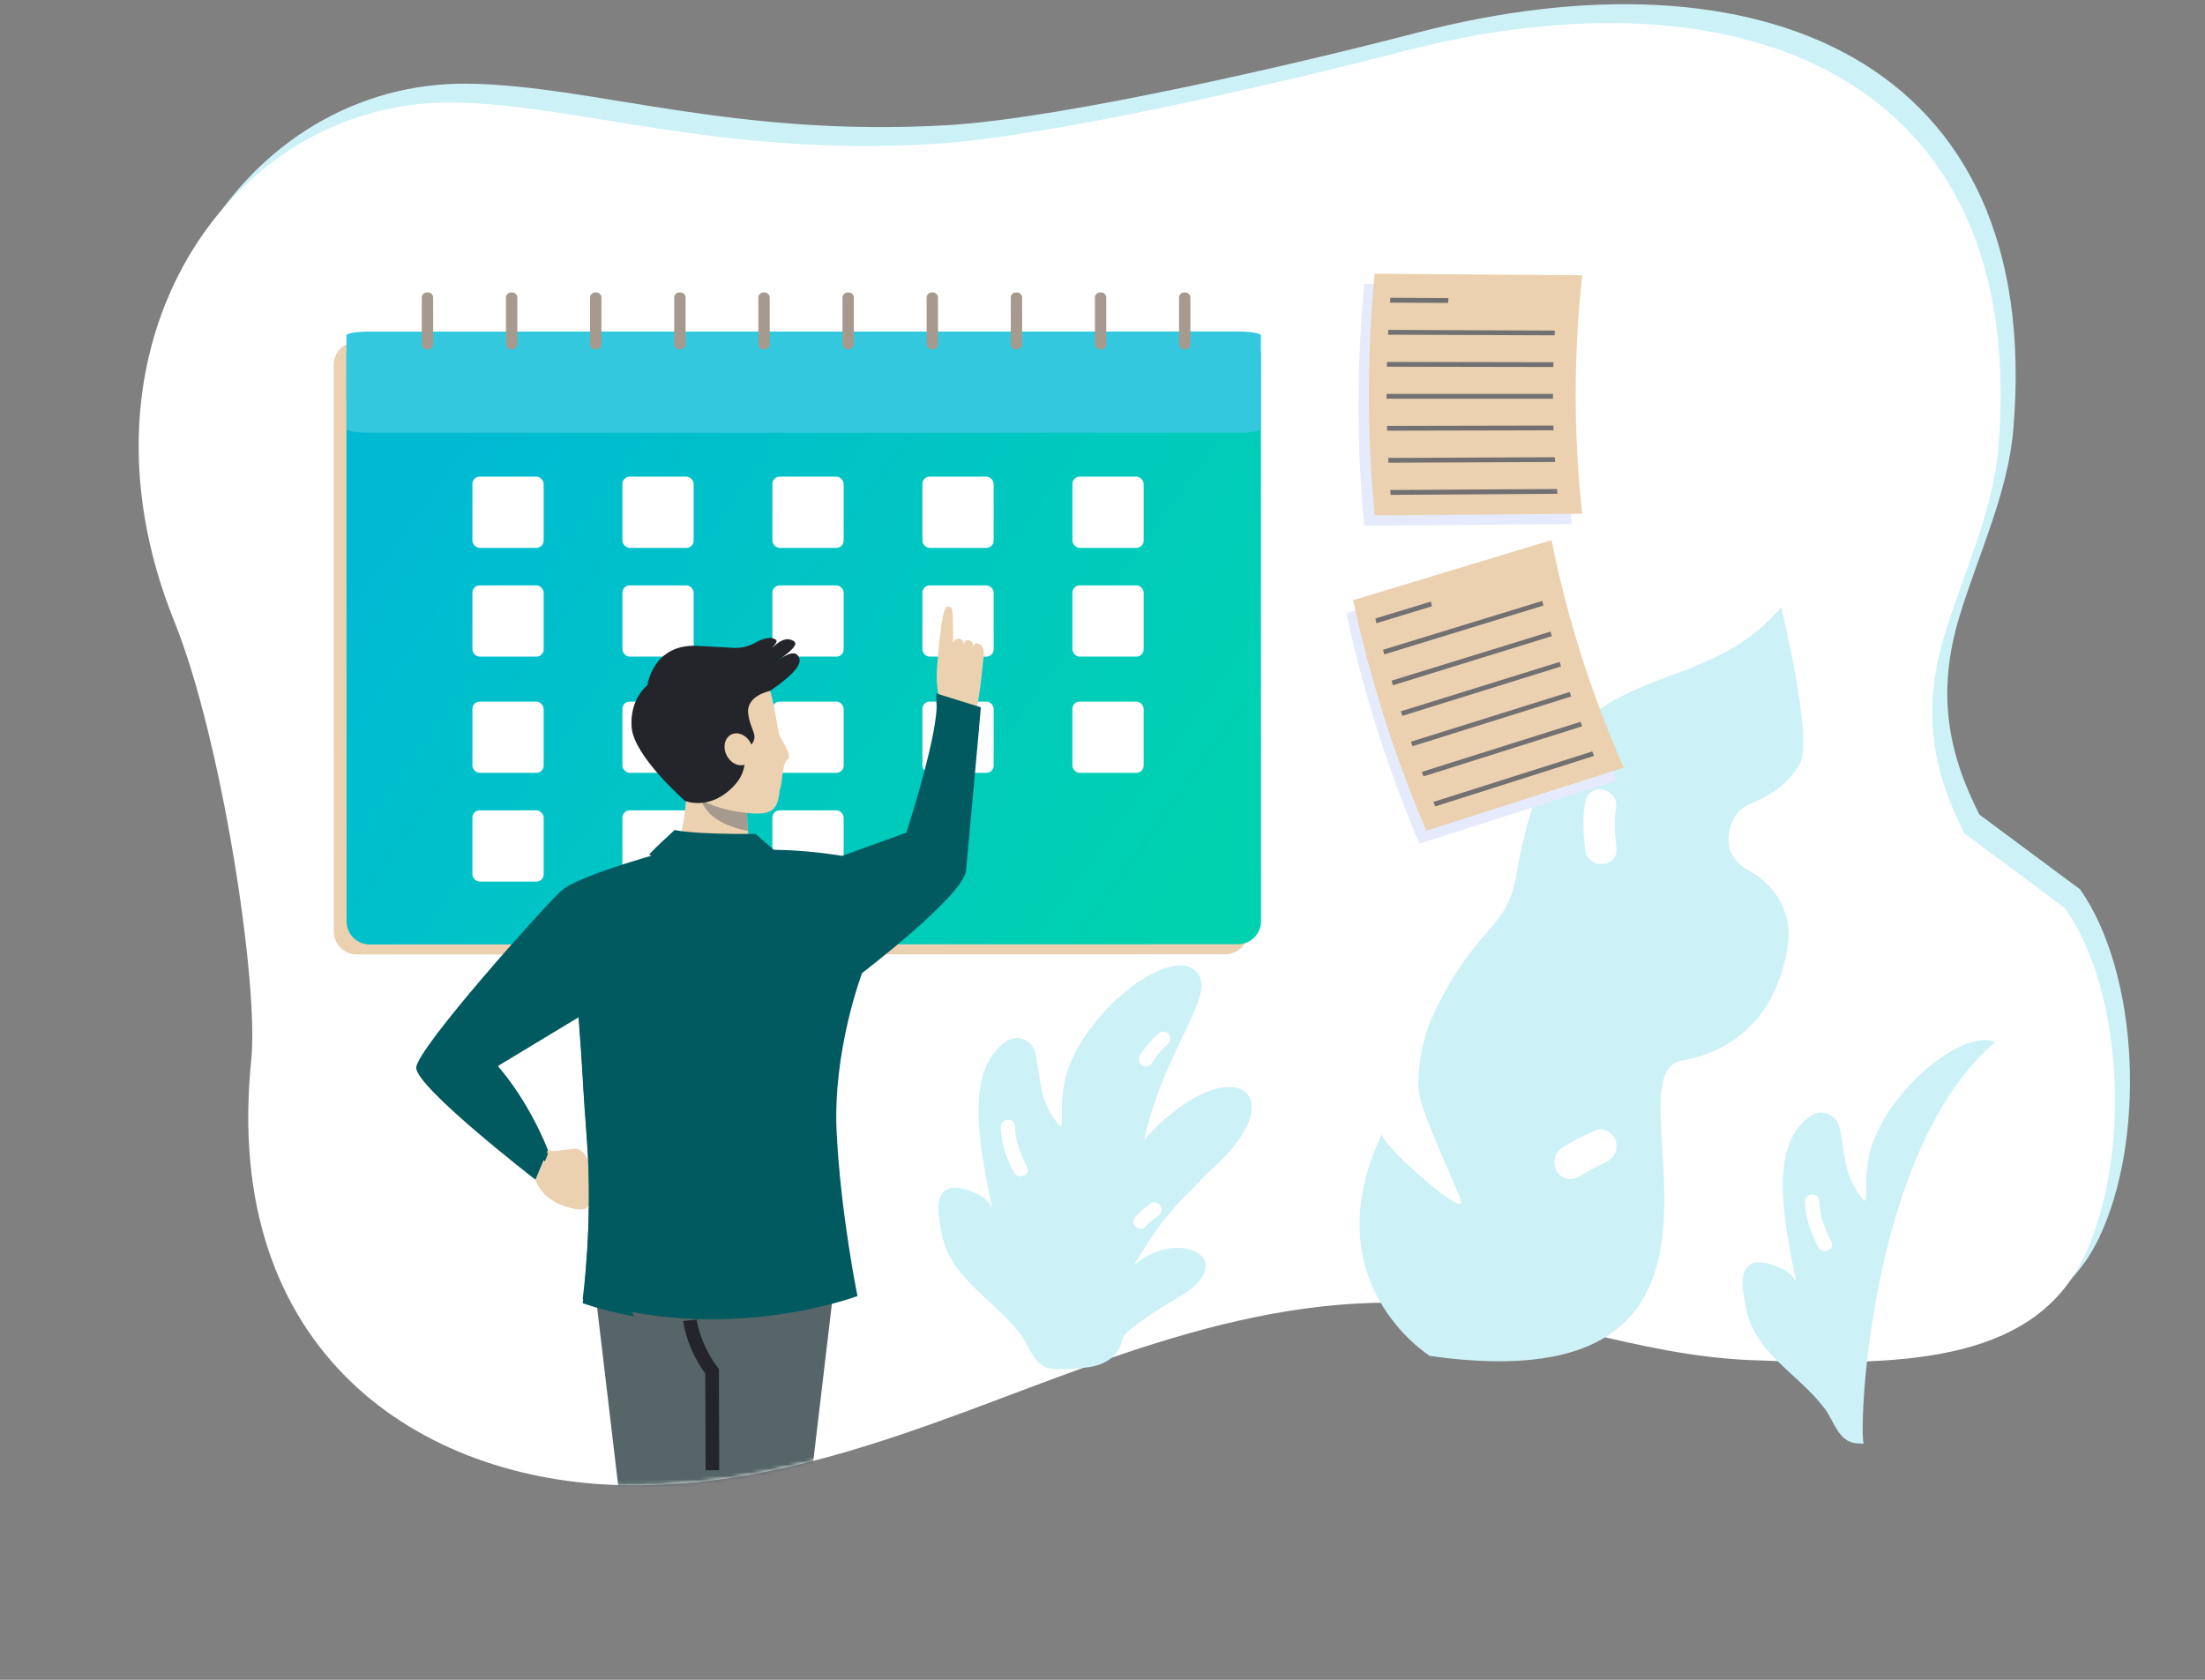 <svg xmlns="http://www.w3.org/2000/svg" xmlns:xlink="http://www.w3.org/1999/xlink" width="588px" height="448px" viewBox="0 0 588 448"><rect x="0" y="0" width="588" height="448" fill="#808080" stroke="none"/><title>i_kalender_hellblau _tiefer</title><defs><path d="M486.883,221.175 C478.563,204.883 475.334,188.798 481.541,168.35 C486.589,151.722 494.475,135.461 495.914,118.415 C504.297,19.109 427.439,-10.996 336.612,12.705 C307.507,20.299 243.108,35.451 211.788,37.287 C154.198,40.662 116.812,26.603 83.716,26.228 C24.818,25.562 -20.476,90.424 9.524,164.644 C22.033,195.588 32.138,261.032 30.024,281.634 C22.024,359.628 75.216,394.005 129.359,394.974 C181.17,395.901 225.289,371.392 271.516,357.02 C294.406,349.904 318.328,344.942 343.182,346.644 C372.888,348.677 399.622,360.4 429.852,361.622 C468.075,363.166 504.746,363.143 518.657,334.284 C531.261,308.138 529.63,263.884 513.738,241.117" id="path-1"></path><linearGradient x1="100%" y1="72.46%" x2="6.722%" y2="27.54%" id="linearGradient-3"><stop stop-color="#00D2B0" offset="0%"></stop><stop stop-color="#00BAD4" offset="100%"></stop></linearGradient><polygon id="path-4" points="42.024 393.881 352.024 393.881 352.024 53.881 42.024 53.881"></polygon><path d="M198.565,5.785 C181.597,11.51 144.051,22.933 125.792,24.317 L125.792,24.317 C92.216,26.862 70.42,16.263 51.125,15.98 L51.125,15.98 C24.139,15.586 0.095,44.355 0,71.671 L0,71.671 L0,71.992 C0.025,79.323 1.784,86.541 5.681,93.053 L5.681,93.053 C11.677,103.074 15.707,114.926 23.426,123.683 L23.426,123.683 C39.768,142.221 29.796,168.577 23.55,192.675 L23.55,192.675 C19.639,207.761 10.744,223.931 19.402,246.664 L19.402,246.664 C21.529,252.249 28.22,256.067 30.18,261.306 L30.18,261.306 C37.274,280.271 55.278,293.46 77.735,293.981 L77.735,293.981 C107.941,294.679 133.662,276.201 160.614,265.366 L160.614,265.366 C173.958,260.001 187.904,256.261 202.395,257.544 L202.395,257.544 C219.714,259.076 235.3,267.914 252.924,268.835 L252.924,268.835 C275.208,270 298.217,258.708 306.327,236.95 L306.327,236.95 C313.675,217.238 304.514,198.881 295.249,181.717 L295.249,181.717 C291.702,175.145 288.574,169.029 286.174,162.952 L286.174,162.952 C281.323,150.669 279.441,138.542 283.059,123.127 L283.059,123.127 C286.002,110.591 290.599,98.331 291.439,85.481 L291.439,85.481 C295.281,26.615 268.398,0 230.993,0 L230.993,0 C220.825,0 209.883,1.965 198.565,5.785" id="path-6"></path><path d="M139.067,26.873 C101.948,29.685 77.852,17.972 56.52,17.659 C26.687,17.224 0.105,49.016 0,79.202 L0,79.557 C0.028,87.658 1.972,95.636 6.28,102.832 C12.91,113.906 17.365,127.003 25.899,136.68 C43.964,157.166 32.94,186.292 26.035,212.923 C21.712,229.594 11.878,247.463 21.45,272.584 C23.801,278.757 31.198,282.975 33.365,288.765 C41.208,309.723 61.111,324.298 85.939,324.874 C119.333,325.646 147.768,305.226 177.564,293.252 C192.317,287.323 207.734,283.19 223.755,284.608 C242.901,286.301 260.132,296.068 279.616,297.086 C304.252,298.373 329.689,285.894 338.655,261.85 C346.779,240.067 336.65,219.78 326.407,200.813 C322.486,193.551 319.029,186.792 316.375,180.076 C311.013,166.502 308.931,153.101 312.932,136.066 C316.185,122.213 321.267,108.664 322.196,94.464 C326.443,29.412 296.723,0 255.371,0 C244.129,0 232.033,2.172 219.52,6.393 C200.761,12.719 159.254,25.343 139.067,26.873 Z" id="path-8"></path></defs><g id="i_kalender_hellblau-_tiefer" stroke="none" stroke-width="1" fill="none" fill-rule="evenodd"><g id="Group-68" transform="translate(36.976, 1.119)"><path d="M490.883,216.143 C482.563,199.851 479.334,183.766 485.541,163.319 C490.589,146.691 498.475,130.429 499.914,113.383 C508.297,14.077 431.439,-16.028 340.612,7.673 C311.507,15.267 247.108,30.419 215.788,32.255 C158.198,35.63 120.812,21.571 87.716,21.196 C28.818,20.531 -16.476,85.392 13.524,159.612 C26.033,190.557 36.138,256 34.024,276.602 C26.024,354.596 79.216,388.973 133.359,389.943 C185.17,390.869 229.289,366.36 275.516,351.988 C298.406,344.872 322.328,339.911 347.182,341.612 C376.888,343.645 403.622,355.368 433.852,356.59 C472.075,358.134 508.746,358.111 522.657,329.252 C535.261,303.106 533.63,258.852 517.738,236.086" id="Fill-1" fill="#CCF1F6"></path><mask id="mask-2" fill="white"><use xlink:href="#path-1"></use></mask><use id="Fill-1-Copy" fill="#FFFFFF" xlink:href="#path-1"></use><polygon id="Fill-227" fill="#566668" mask="url(#mask-2)" points="178.898 397 128.103 397 121 337 186 337"></polygon><path d="M147,351 C147,351 147.724,357.624 152.915,364.639 L153,391" id="Stroke-230" stroke="#24252B" stroke-width="3.637" mask="url(#mask-2)"></path><path d="M295.901,247.252 L295.865,96.115 C295.864,92.727 293.12,89.984 289.737,89.984 L279.458,89.986 L274.501,89.988 L75.766,90.033 L70.474,90.035 L58.141,90.038 C54.758,90.039 52.017,92.785 52.017,96.172 L52.053,247.31 C52.054,250.697 54.797,253.44 58.18,253.44 L289.777,253.386 C293.16,253.385 295.901,250.639 295.901,247.252" id="Fill-17" fill="#EBD1B0"></path><path d="M293.169,250.704 L61.571,250.758 C58.188,250.758 55.445,248.014 55.445,244.627 L55.408,93.489 C55.408,90.102 58.149,87.356 61.532,87.355 L293.129,87.301 C296.512,87.301 299.256,90.045 299.257,93.432 L299.293,244.57 C299.293,247.957 296.552,250.703 293.169,250.704" id="Fill-19" fill="url(#linearGradient-3)"></path><path d="M293.169,114.292 L61.571,114.301 C58.188,114.301 55.445,113.848 55.445,113.289 L55.408,88.323 C55.408,87.764 58.149,87.31 61.532,87.31 L293.129,87.301 C296.512,87.301 299.256,87.755 299.257,88.314 L299.293,113.279 C299.293,113.839 296.552,114.292 293.169,114.292" id="Fill-19-Copy" fill="#33C8DD"></path><mask id="mask-5" fill="white"><use xlink:href="#path-4"></use></mask><g id="Clip-22"></g><rect id="Rectangle" fill="#FFFFFF" x="89" y="126" width="19" height="19" rx="1.934"></rect><rect id="Rectangle-Copy" fill="#FFFFFF" x="89" y="155" width="19" height="19" rx="1.934"></rect><rect id="Rectangle-Copy-3" fill="#FFFFFF" x="89" y="186" width="19" height="19" rx="1.934"></rect><rect id="Rectangle-Copy-2" fill="#FFFFFF" x="89" y="215" width="19" height="19" rx="1.934"></rect><rect id="Rectangle-Copy-7" fill="#FFFFFF" x="129" y="126" width="19" height="19" rx="1.934"></rect><rect id="Rectangle-Copy-6" fill="#FFFFFF" x="129" y="155" width="19" height="19" rx="1.934"></rect><rect id="Rectangle-Copy-5" fill="#FFFFFF" x="129" y="186" width="19" height="19" rx="1.934"></rect><rect id="Rectangle-Copy-4" fill="#FFFFFF" x="129" y="215" width="19" height="19" rx="1.934"></rect><rect id="Rectangle-Copy-11" fill="#FFFFFF" x="169" y="126" width="19" height="19" rx="1.934"></rect><rect id="Rectangle-Copy-10" fill="#FFFFFF" x="169" y="155" width="19" height="19" rx="1.934"></rect><rect id="Rectangle-Copy-9" fill="#FFFFFF" x="169" y="186" width="19" height="19" rx="1.934"></rect><rect id="Rectangle-Copy-8" fill="#FFFFFF" x="169" y="215" width="19" height="19" rx="1.934"></rect><rect id="Rectangle-Copy-15" fill="#FFFFFF" x="209" y="126" width="19" height="19" rx="1.934"></rect><rect id="Rectangle-Copy-14" fill="#FFFFFF" x="209" y="155" width="19" height="19" rx="1.934"></rect><rect id="Rectangle-Copy-13" fill="#FFFFFF" x="209" y="186" width="19" height="19" rx="1.934"></rect><rect id="Rectangle-Copy-19" fill="#FFFFFF" x="249" y="126" width="19" height="19" rx="1.934"></rect><rect id="Rectangle-Copy-18" fill="#FFFFFF" x="249" y="155" width="19" height="19" rx="1.934"></rect><rect id="Rectangle-Copy-17" fill="#FFFFFF" x="249" y="186" width="19" height="19" rx="1.934"></rect></g><g id="kalender" transform="translate(79, 62)"><path d="M35.157,31.16 L34.842,31.16 C34.091,31.16 33.482,30.553 33.482,29.803 L33.479,17.359 C33.478,16.609 34.087,16 34.839,16 L35.153,16 C35.905,15.999 36.514,16.608 36.514,17.358 L36.517,29.802 C36.517,30.552 35.908,31.16 35.157,31.16" id="Fill-173" fill="#A69A8F"></path><path d="M57.594,31.16 L57.279,31.16 C56.528,31.16 55.918,30.553 55.918,29.803 L55.915,17.359 C55.915,16.609 56.524,16 57.276,16 L57.59,16 C58.341,15.999 58.95,16.608 58.95,17.358 L58.954,29.802 C58.954,30.552 58.345,31.16 57.594,31.16" id="Fill-177" fill="#A69A8F"></path><path d="M80.03,31.16 L79.715,31.16 C78.964,31.16 78.355,30.553 78.355,29.803 L78.352,17.359 C78.352,16.609 78.96,16 79.712,16 L80.027,16 C80.778,15.999 81.387,16.608 81.387,17.358 L81.39,29.802 C81.39,30.552 80.782,31.16 80.03,31.16" id="Fill-181" fill="#A69A8F"></path><path d="M102.467,31.16 L102.152,31.16 C101.401,31.16 100.791,30.553 100.791,29.803 L100.789,17.359 C100.788,16.609 101.397,16 102.149,16 L102.463,16 C103.214,15.999 103.823,16.608 103.824,17.358 L103.827,29.802 C103.827,30.552 103.218,31.16 102.467,31.16" id="Fill-185" fill="#A69A8F"></path><path d="M124.904,31.16 L124.589,31.16 C123.838,31.16 123.228,30.553 123.228,29.803 L123.225,17.359 C123.225,16.609 123.834,16 124.585,16 L124.899,16 C125.651,15.999 126.26,16.608 126.26,17.358 L126.264,29.802 C126.264,30.552 125.655,31.16 124.904,31.16" id="Fill-189" fill="#A69A8F"></path><path d="M147.34,31.16 L147.025,31.16 C146.274,31.16 145.665,30.553 145.665,29.803 L145.662,17.359 C145.661,16.609 146.27,16 147.022,16 L147.336,16 C148.088,15.999 148.697,16.608 148.697,17.358 L148.7,29.802 C148.7,30.552 148.091,31.16 147.34,31.16" id="Fill-193" fill="#A69A8F"></path><path d="M169.776,31.16 L169.462,31.16 C168.711,31.16 168.101,30.553 168.101,29.803 L168.098,17.359 C168.098,16.609 168.707,16 169.458,16 L169.773,16 C170.524,15.999 171.134,16.608 171.134,17.358 L171.136,29.802 C171.136,30.552 170.528,31.16 169.776,31.16" id="Fill-197" fill="#A69A8F"></path><path d="M192.213,31.16 L191.899,31.16 C191.147,31.16 190.538,30.553 190.538,29.803 L190.535,17.359 C190.535,16.609 191.143,16 191.895,16 L192.209,16 C192.961,15.999 193.57,16.608 193.57,17.358 L193.573,29.802 C193.573,30.552 192.965,31.16 192.213,31.16" id="Fill-201" fill="#A69A8F"></path><path d="M214.65,31.16 L214.335,31.16 C213.584,31.16 212.975,30.553 212.975,29.803 L212.972,17.359 C212.972,16.609 213.58,16 214.331,16 L214.646,16 C215.398,15.999 216.007,16.608 216.007,17.358 L216.01,29.802 C216.01,30.552 215.402,31.16 214.65,31.16" id="Fill-205" fill="#A69A8F"></path><path d="M237.087,31.16 L236.772,31.16 C236.021,31.16 235.411,30.553 235.411,29.803 L235.409,17.359 C235.408,16.609 236.017,16 236.768,16 L237.083,16 C237.834,15.999 238.443,16.608 238.444,17.358 L238.447,29.802 C238.447,30.552 237.838,31.16 237.087,31.16" id="Fill-209" fill="#A69A8F"></path><mask id="mask-7" fill="white"><use xlink:href="#path-6"></use></mask><g id="Clip-213"></g></g><g id="mann" transform="translate(75.105, 68)"><path d="M125.384,158.785 C127.206,163.288 102.19,164.106 105.033,158.408 C107.877,152.711 107.917,142.74 107.917,142.74 L124.191,142.74 C124.191,142.74 123.561,154.282 125.384,158.785" id="Fill-212" fill="#EBD1B0"></path><path d="M111.314,142.74 C111.773,147.75 115.117,150.754 120.446,152.602 C121.697,153.036 123.023,153.377 124.344,153.562 C123.874,148.571 124.191,142.74 124.191,142.74 L111.314,142.74 Z" id="Fill-215" fill="#A69A8F"></path><g id="Group-220"><mask id="mask-9" fill="white"><use xlink:href="#path-8"></use></mask><g id="Clip-219"></g><path d="M132.556,127.457 C132.46,126.54 131.717,122.694 131.265,120.395 C131.168,119.846 131.062,119.321 130.951,118.807 C130.931,118.71 130.918,118.641 130.918,118.641 C130.918,118.641 130.916,118.649 130.916,118.65 C128.768,108.914 124.023,105.558 117.19,105.558 C108.285,105.558 101.066,115.697 101.066,128.203 C101.066,140.709 111.651,146.737 120.422,148.273 C130.288,150.002 132.257,148.753 132.792,142.866 C132.793,142.864 132.794,142.864 132.795,142.861 C133.67,140.404 133.393,135.705 134.928,134.516 C136.463,133.328 132.696,128.785 132.556,127.457" id="Fill-218" fill="#EBD1B0" mask="url(#mask-9)"></path></g><path d="M347.582,158.532 C348.153,164.039 356.527,163.603 355.954,158.066 C355.597,154.614 355.173,151.121 355.822,147.684 C356.849,142.227 348.661,140.385 347.632,145.842 C346.834,150.076 347.141,154.28 347.582,158.532 M340.043,244.392 C341.231,246.509 344.117,247.01 346.041,245.753 C348.383,244.223 350.606,243.173 353.006,242.034 C355.219,240.985 356.484,238.933 355.793,236.353 C355.215,234.192 352.396,232.472 350.324,233.458 C347.282,234.901 344.19,236.309 341.354,238.163 C339.299,239.504 338.867,242.297 340.043,244.392 M314.467,252.222 C312.6,246.647 303.305,228.009 303.155,222.16 C302.966,214.798 304.613,207.527 307.891,200.943 C319.521,177.589 326.748,180.494 329.394,164.723 C339.923,101.959 375.508,122.819 399.87,93.932 C399.87,93.932 408.573,129.237 404.769,135.816 C401.947,140.696 397.363,144.128 392.125,146.153 C389.498,147.169 387.465,149.001 386.485,152.029 C384.512,158.117 387.098,161.913 391.59,164.369 C398.563,168.18 402.773,175.768 401.691,183.68 C399.267,201.405 388.712,212.179 373.334,214.868 C352.809,218.453 402.799,307.306 306.174,293.627 C306.174,293.627 274.661,274.044 293.376,234.489 C293.777,237.922 316.218,257.45 314.467,252.222" id="Fill-323" fill="#CCF1F6"></path><path d="M409.684,264.511 C407.743,260.751 406.395,256.812 406.225,252.556 C406.128,250.109 409.918,249.787 410.015,252.239 C410.173,256.173 411.464,259.728 413.255,263.197 C414.38,265.376 410.792,266.658 409.684,264.511 M456.895,209.966 C448.217,205.635 424.027,225.746 422.769,243.735 C422.152,248.042 423.211,253.751 421.677,251.849 C416.817,245.823 417.102,241.688 415.588,233.221 C415.236,231.252 413.894,229.526 411.983,228.946 C409.891,228.311 407.587,229.055 405.088,231.918 C398.26,239.739 399.555,253.374 403.88,273.786 C402.988,272.405 401.8,271.137 400.194,270.43 C397.574,269.275 392.72,267.158 390.58,270.231 C388.707,272.921 389.951,277.699 390.452,280.614 C392.155,290.516 400.445,296.114 407.155,302.786 C408.765,304.388 410.285,306.052 411.6,307.852 C413.989,311.122 415.175,316.537 419.975,316.931 C420.598,316.982 421.224,317.013 421.852,317.026 C420.518,311.501 423.837,238.178 456.895,209.966" id="Fill-305" fill="#CCF1F6"></path><path d="M233.854,256.141 C232.648,257.015 231.468,257.928 230.488,259.058 C228.882,260.912 225.978,258.451 227.585,256.597 C228.77,255.229 230.209,254.082 231.669,253.022 C233.658,251.58 235.834,254.705 233.854,256.141 M195.21,244.62 C193.269,240.859 191.922,236.921 191.751,232.663 C191.654,230.217 195.444,229.896 195.542,232.347 C195.699,236.281 196.99,239.837 198.782,243.305 C199.907,245.485 196.318,246.767 195.21,244.62 M228.776,213.671 C230.2,211.325 231.933,209.275 234.005,207.481 C234.787,206.804 236.11,207.168 236.655,207.945 C237.288,208.847 236.967,209.927 236.191,210.599 C234.646,211.937 233.27,213.567 232.209,215.315 C231.673,216.196 230.677,216.693 229.673,216.212 C228.811,215.799 228.242,214.55 228.776,213.671 M229.987,235.984 C235.952,209.687 250.972,195.943 243.022,190.411 C234.916,184.772 209.585,205.426 208.295,223.843 C207.678,228.151 208.737,233.86 207.203,231.958 C202.343,225.931 202.628,221.797 201.115,213.33 C200.762,211.36 199.42,209.635 197.51,209.054 C195.418,208.42 193.114,209.163 190.615,212.026 C183.787,219.847 185.081,233.483 189.406,253.894 C188.514,252.513 187.326,251.246 185.721,250.538 C183.1,249.384 178.246,247.267 176.107,250.339 C174.233,253.03 175.477,257.808 175.978,260.723 C177.681,270.624 185.972,276.223 192.681,282.894 C194.291,284.496 195.811,286.161 197.126,287.961 C199.516,291.231 200.701,296.645 205.501,297.04 C208.691,297.302 211.968,297.044 215.132,296.631 C219.71,296.033 223.37,293.644 224.284,288.875 C224.672,286.85 235.97,279.804 238.617,278.304 C256.9,267.948 238.894,259.04 227.277,269.455 C236.424,253.741 242.113,250.335 246.55,245.144 C272.015,223.607 253.024,210.306 229.987,235.984" id="Fill-302" fill="#CCF1F6"></path><path d="M138.051,107.616 C137.278,105.107 134.606,106.522 132.64,108.003 C132.597,107.822 138.398,104.272 136.642,103.042 C133.889,101.11 131.059,104.794 130.873,104.637 C132.569,102.823 132.16,102.601 130.788,102.191 C130.269,102.036 128.534,102.173 126.574,103.277 C124.758,104.3 122.726,104.884 120.646,104.79 C118.662,104.7 115.867,104.489 110.745,104.25 C98.992,103.703 97.534,114.747 97.534,114.747 C97.534,114.747 92.705,118.398 93.343,126.065 C93.98,133.732 107.557,145.598 107.557,145.598 C107.557,145.598 113.387,148.063 119.401,142.769 C125.415,137.475 122.316,133.824 124.931,130.984 C127.545,128.143 124.959,126.978 124.412,122.231 C123.866,117.485 130.294,116.247 130.294,116.247 C137.52,111.238 138.464,108.959 138.051,107.616" id="Fill-221" fill="#24252B"></path><path d="M125.084,130.201 C126.193,132.372 125.662,134.866 123.896,135.771 C122.131,136.677 119.8,135.65 118.691,133.479 C117.581,131.308 118.113,128.814 119.879,127.909 C121.644,127.003 123.975,128.029 125.084,130.201" id="Fill-224" fill="#EBD1B0"></path><path d="M70.998,238.694 C70.998,238.694 85.254,242.452 85.14,244.085 C84.958,246.724 82.743,252.114 81.879,253.554 C81.453,254.265 80.743,254.873 78.207,254.419 C76.413,254.098 73.55,253.179 71.691,251.816 C68.316,249.344 67.684,246.624 67.684,246.624 L70.998,238.694 Z" id="Fill-242" fill="#EBD1B0"></path><path d="M184.976,122.56 C184.976,122.56 186.128,118.539 186.987,109.055 C187.112,107.677 187.787,104.913 186.32,103.945 C186.005,103.736 184.886,102.976 184.386,104.51 C184.658,102.617 182.206,102.004 181.85,103.869 C181.81,101.85 179.311,101.915 179.009,103.65 C179.101,101.302 179.009,100.285 179.009,97.778 C179.009,95.272 178.795,93.84 178.008,93.768 C177.223,93.697 176.286,93.036 175.129,105.728 C174.864,108.622 174.59,111.488 174.687,113.323 C174.858,116.547 175.296,118.766 176.525,119.6 C180.075,123.037 184.976,122.56 184.976,122.56" id="Fill-236" fill="#EBD1B0"></path><path d="M70.769,239.241 L77.958,238.346 C79.276,238.297 80.505,239.104 81.136,240.433 L82.767,243.287 L70.769,239.241 Z" id="Fill-239" fill="#EBD1B0"></path><path d="M98.059,159.965 C97.717,159.795 104.808,153.357 104.808,153.357 C104.808,153.357 108.83,154.533 126.377,154.408 L133.471,160.613 C133.471,160.613 119.494,170.558 98.059,159.965" id="Fill-263" fill="#005A60"></path><path d="M174.555,116.932 L174.666,120.712 C174.284,130.493 166.597,154.055 166.597,154.055 L149.479,160.265 C135.049,157.927 125.383,158.785 125.383,158.785 L105.033,158.408 C105.033,158.408 79.294,165.197 74.508,169.624 C69.721,174.051 36.078,211.582 35.894,216.745 C35.71,221.909 67.684,246.625 67.684,246.625 L70.997,238.694 C70.997,238.694 66.213,225.867 57.023,215.59 L79.168,202.207 C80.269,216.101 80.346,221.653 81.372,234.732 C83.135,257.225 80.278,278.486 80.278,278.486 C118.049,291.028 153.556,277.657 153.556,277.657 C153.556,277.657 149.09,255.835 148.001,234.007 C146.912,212.181 154.79,191.504 154.79,191.504 C154.79,191.504 181.876,170.848 182.512,164.149 C183.149,157.449 185.881,127.254 185.881,127.254 L186.452,120.647 L174.555,116.932 Z" id="Fill-266" fill="#005A60"></path><path d="M94.04,283.112 C89.695,275.845 88.522,268.105 87.826,259.294 C86.815,246.537 86.789,233.756 86.06,220.99 C85.744,215.462 85.345,210.15 85.593,204.609 C85.771,200.611 86.015,196.527 85.229,192.609 C79.936,197.199 73.244,200.073 67.428,203.903 C62.49,207.155 54.163,209.725 51.435,215.371 C48.657,221.122 56.778,228.296 60.288,231.84 C63.53,235.112 67.174,238.204 70.176,241.765 L70.998,239.799 C70.998,239.799 66.212,226.972 57.023,216.696 L79.168,203.312 C80.27,217.206 80.346,222.759 81.372,235.837 C83.135,258.33 80.278,279.591 80.278,279.591 C84.921,281.132 89.528,282.281 94.04,283.112" id="Fill-272" fill="#005A60"></path></g><path d="M363.794,140.195 C361.75,118.704 361.75,97.245 363.794,75.754 C380.593,75.882 398.963,76.022 419.132,76.176 C416.819,97.385 416.819,118.564 419.132,139.773 C398.963,139.927 380.593,140.067 363.794,140.195 Z" id="Fill-345" fill="#E5EBFC"></path><path d="M366.575,137.441 C364.531,115.95 364.531,94.491 366.575,73 C383.375,73.128 401.745,73.268 421.913,73.422 C419.6,94.631 419.6,115.81 421.913,137.019 C401.745,137.173 383.375,137.313 366.575,137.441 Z" id="Fill-347" fill="#EBD1B0"></path><path d="M370.659,80.703 C370.69,80.274 370.723,79.846 370.756,79.417 C375.788,79.448 380.955,79.48 386.262,79.512 C386.227,79.939 386.194,80.366 386.161,80.793 C380.856,80.762 375.69,80.732 370.659,80.703 Z" id="Fill-349" fill="#737072"></path><path d="M370.14,89.262 C370.16,88.835 370.181,88.408 370.204,87.981 C383.941,88.037 398.708,88.097 414.626,88.162 C414.601,88.584 414.578,89.007 414.556,89.43 C398.64,89.37 383.875,89.314 370.14,89.262 Z" id="Fill-351" fill="#737072"></path><path d="M369.84,97.801 C369.849,97.375 369.86,96.948 369.871,96.522 C383.598,96.55 398.353,96.581 414.259,96.614 C414.246,97.035 414.235,97.457 414.224,97.879 C398.32,97.851 383.566,97.825 369.84,97.801 Z" id="Fill-353" fill="#737072"></path><path d="M369.759,106.331 C369.757,105.905 369.757,105.479 369.757,105.053 C383.48,105.053 398.232,105.054 414.133,105.055 C414.133,105.476 414.134,105.898 414.135,106.319 C398.234,106.324 383.482,106.328 369.759,106.331 Z" id="Fill-355" fill="#737072"></path><path d="M369.897,114.862 C369.885,114.436 369.873,114.01 369.862,113.583 C383.588,113.556 398.344,113.527 414.249,113.496 C414.261,113.917 414.273,114.339 414.287,114.761 C398.381,114.798 383.624,114.831 369.897,114.862 Z" id="Fill-357" fill="#737072"></path><path d="M370.253,123.406 C370.23,122.978 370.208,122.551 370.187,122.124 C383.923,122.069 398.69,122.009 414.607,121.946 C414.631,122.369 414.656,122.792 414.681,123.214 C398.761,123.283 383.993,123.347 370.253,123.406 Z" id="Fill-359" fill="#737072"></path><path d="M370.831,131.972 C370.796,131.544 370.763,131.115 370.73,130.686 C384.484,130.603 399.271,130.514 415.208,130.418 C415.244,130.842 415.281,131.266 415.319,131.69 C399.378,131.791 384.588,131.885 370.831,131.972 Z" id="Fill-361" fill="#737072"></path><path d="M378.514,225 C370.057,205.105 363.559,184.633 359,163.524 C375.066,158.659 392.633,153.34 411.921,147.5 C416.137,168.421 422.551,188.625 431.18,208.172 C411.985,214.305 394.504,219.891 378.514,225 Z" id="Fill-363" fill="#E5EBFC"></path><path d="M380.335,221.547 C371.876,201.651 365.379,181.179 360.82,160.07 C376.886,155.206 394.452,149.887 413.741,144.047 C417.957,164.967 424.37,185.171 433,204.719 C413.805,210.852 396.323,216.438 380.335,221.547 Z" id="Fill-365" fill="#EBD1B0"></path><path d="M367.048,166.207 C366.95,165.788 366.85,165.371 366.752,164.952 C371.562,163.487 376.5,161.984 381.574,160.44 C381.67,160.857 381.767,161.274 381.865,161.691 C376.794,163.237 371.857,164.742 367.048,166.207 Z" id="Fill-367" fill="#737072"></path><path d="M369.145,174.526 C369.036,174.113 368.927,173.699 368.818,173.285 C381.94,169.261 396.047,164.935 411.252,160.272 C411.356,160.683 411.463,161.093 411.569,161.503 C396.367,166.17 382.264,170.499 369.145,174.526 Z" id="Fill-369" fill="#737072"></path><path d="M371.445,182.762 C371.325,182.353 371.206,181.943 371.087,181.533 C384.191,177.485 398.277,173.134 413.461,168.444 C413.577,168.85 413.694,169.256 413.812,169.662 C398.631,174.356 384.547,178.711 371.445,182.762 Z" id="Fill-371" fill="#737072"></path><path d="M373.952,190.923 C373.821,190.517 373.692,190.111 373.563,189.704 C386.654,185.632 400.727,181.254 415.897,176.534 C416.025,176.936 416.153,177.338 416.283,177.74 C401.113,182.464 387.042,186.847 373.952,190.923 Z" id="Fill-373" fill="#737072"></path><path d="M376.667,199.021 C376.525,198.618 376.386,198.214 376.246,197.812 C389.332,193.711 403.401,189.303 418.564,184.552 C418.703,184.951 418.843,185.35 418.984,185.748 C403.82,190.504 389.753,194.916 376.667,199.021 Z" id="Fill-375" fill="#737072"></path><path d="M379.594,207.066 C379.443,206.666 379.292,206.264 379.141,205.863 C392.23,201.734 406.299,197.294 421.465,192.508 C421.616,192.905 421.767,193.3 421.92,193.696 C406.753,198.486 392.683,202.931 379.594,207.066 Z" id="Fill-377" fill="#737072"></path><path d="M382.739,215.067 C382.576,214.668 382.414,214.269 382.253,213.87 C395.349,209.708 409.429,205.234 424.604,200.411 C424.766,200.805 424.931,201.199 425.095,201.592 C409.918,206.421 395.838,210.9 382.739,215.067 Z" id="Fill-379" fill="#737072"></path></g></svg>